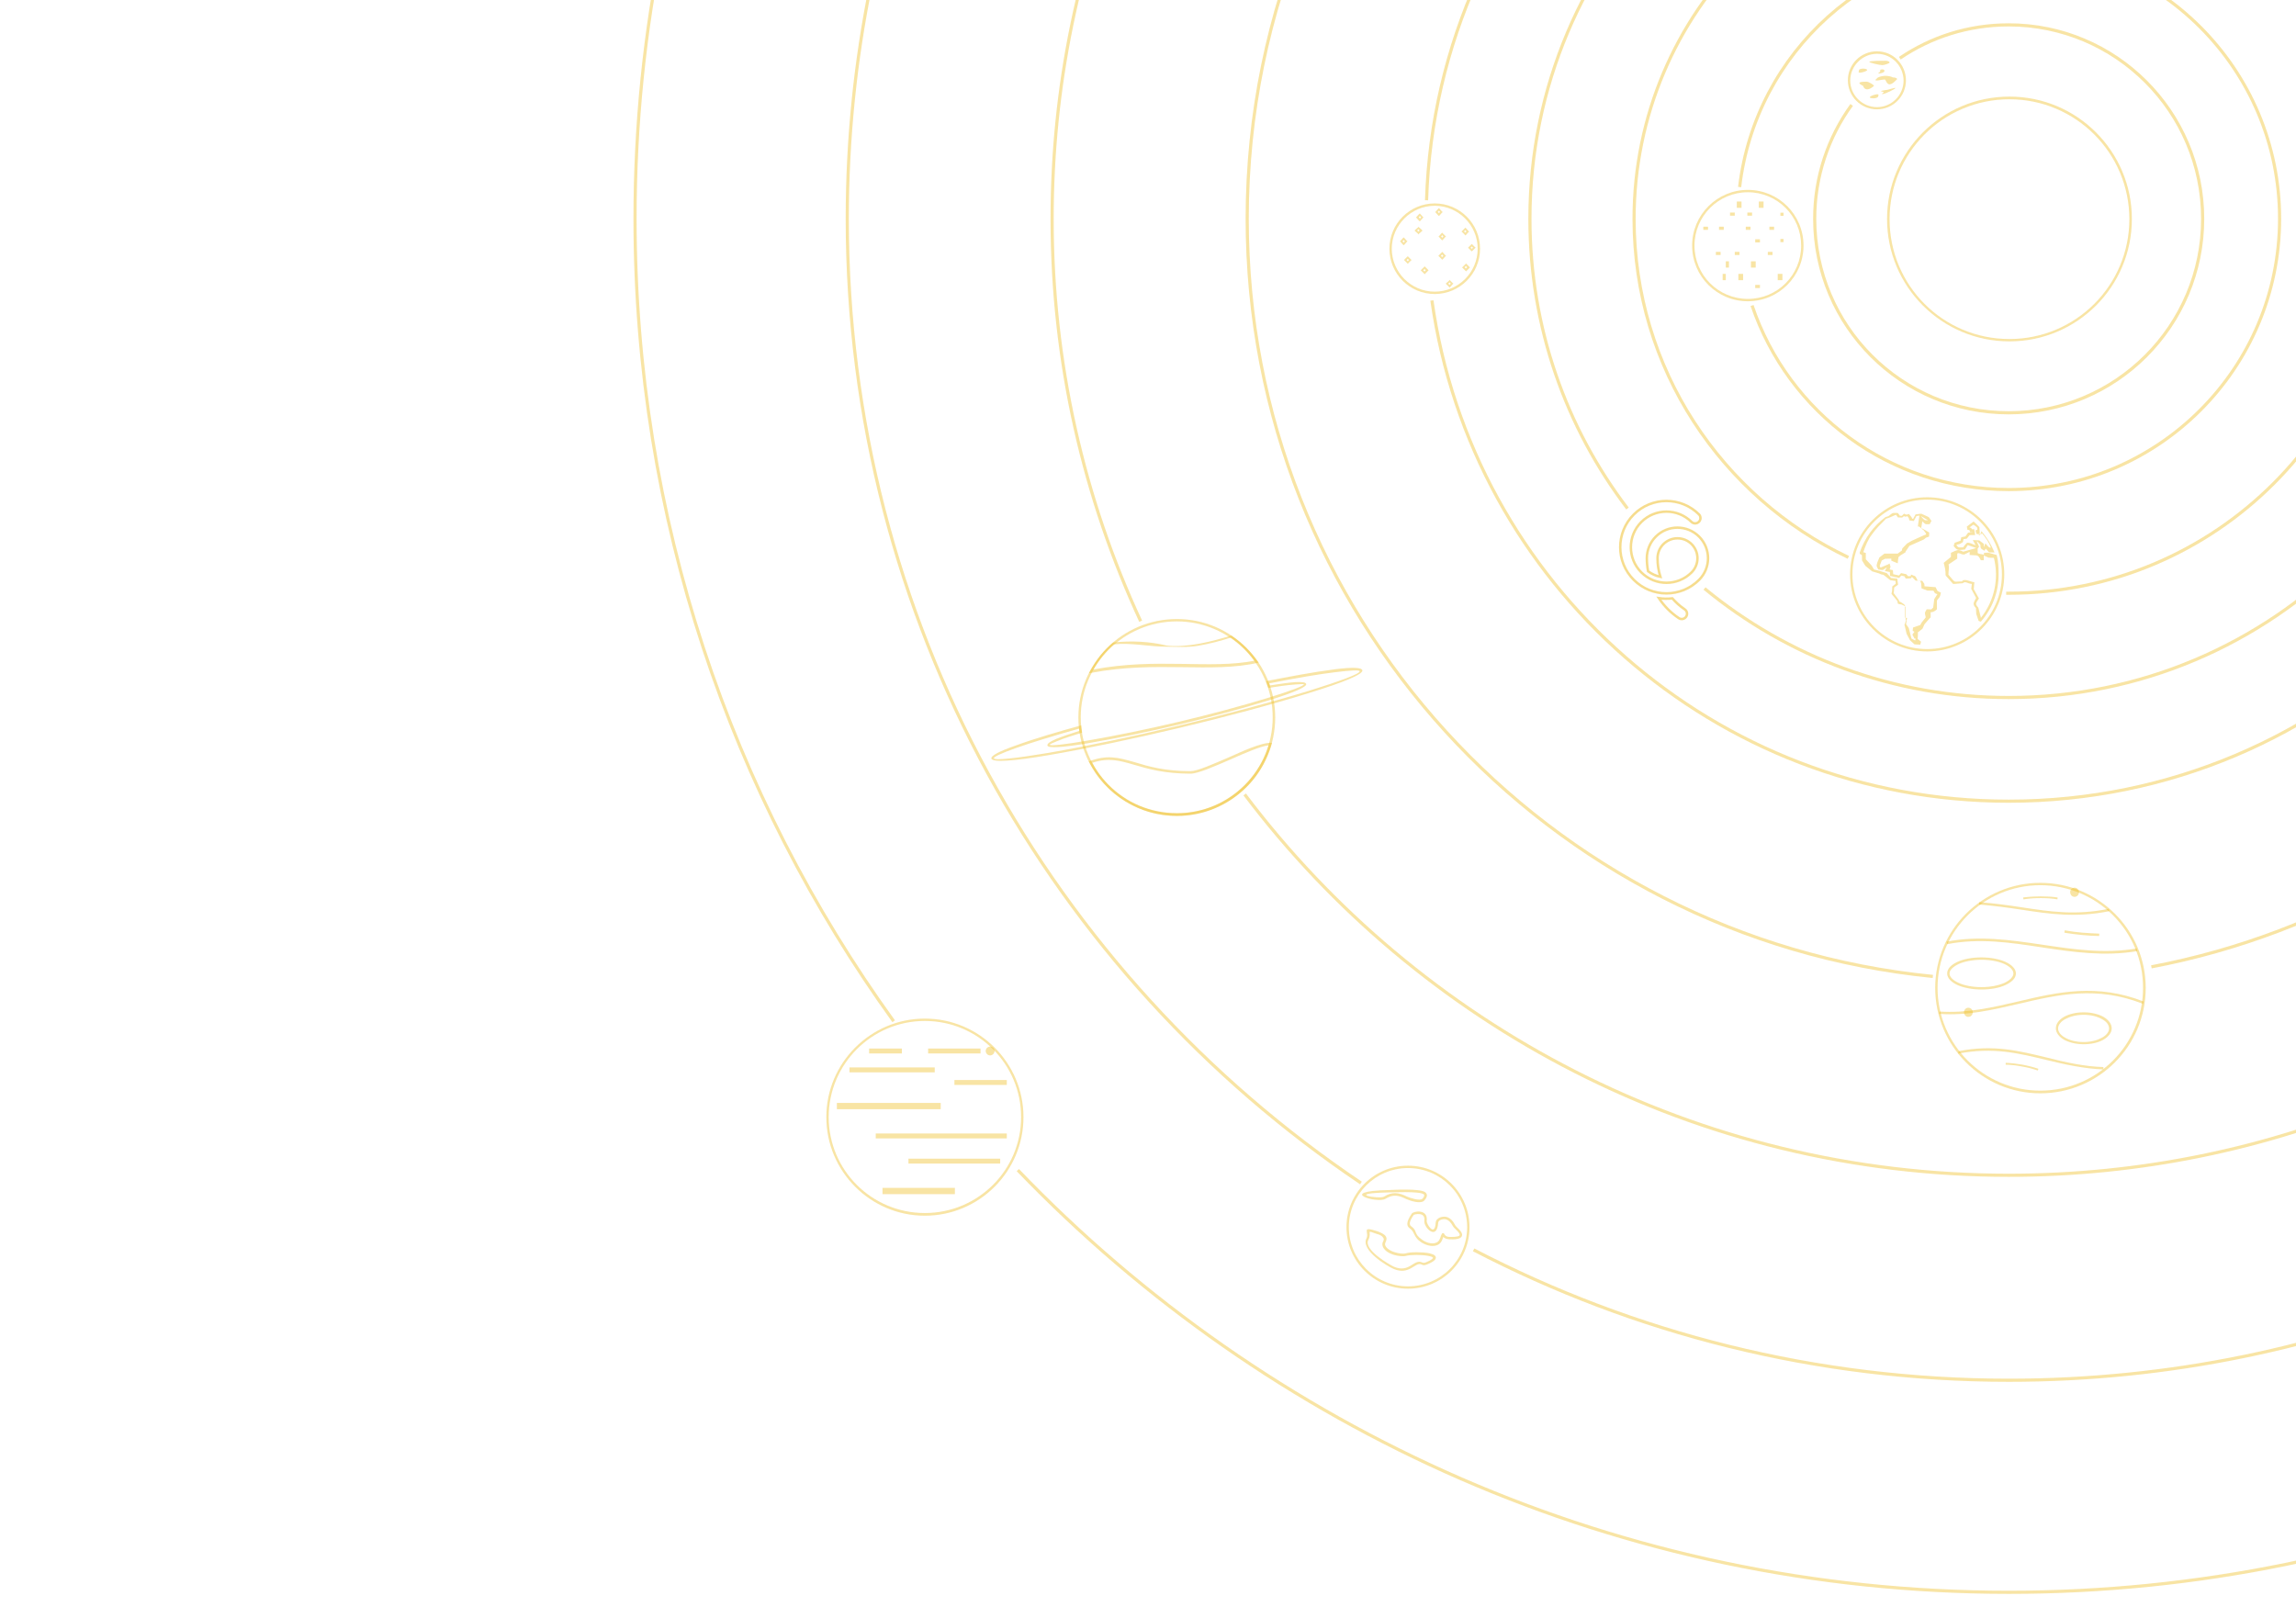 <?xml version="1.0" encoding="utf-8"?>
<!-- Generator: Adobe Illustrator 21.0.2, SVG Export Plug-In . SVG Version: 6.00 Build 0)  -->
<svg version="1.1" id="Layer_1" xmlns="http://www.w3.org/2000/svg" xmlns:xlink="http://www.w3.org/1999/xlink" x="0px" y="0px"
	 viewBox="0 0 1400 980" style="enable-background:new 0 0 1400 980;" xml:space="preserve">
<path style="opacity:0.4;fill:none;stroke:#EEBB1C;stroke-width:1.919;stroke-miterlimit:10;enable-background:new    ;" d="
	M1158.416,35.502c18.899-12.855,41.731-20.338,66.386-20.338c65.33,0,118.285,52.955,118.285,118.285
	s-52.955,118.285-118.285,118.285s-118.285-52.955-118.285-118.285c0-25.902,8.346-49.885,22.544-69.455"/>
<path style="opacity:0.4;fill:none;stroke:#EEBB1C;stroke-width:1.919;stroke-miterlimit:10;enable-background:new    ;" d="
	M1060.757,114.072c9.593-82.119,79.337-145.914,164.045-145.914c91.232,0,165.196,73.964,165.196,165.197
	s-73.964,165.197-165.196,165.197c-72.717,0-134.402-47.007-156.467-112.242"/>
<path style="opacity:0.4;fill:none;stroke:#EEBB1C;stroke-width:1.919;stroke-miterlimit:10;enable-background:new    ;" d="
	M1127.046,339.898c-77.226-36.646-130.661-115.311-130.661-206.448c0-126.152,102.265-228.416,228.416-228.416
	S1453.218,7.298,1453.218,133.45s-102.264,228.32-228.416,228.32c-0.48,0-1.055,0-1.535,0"/>
<path style="opacity:0.4;fill:none;stroke:#EEBB1C;stroke-width:1.919;stroke-miterlimit:10;enable-background:new    ;" d="
	M992.375,310.104c-37.333-49.044-59.497-110.261-59.497-176.654c0-161.225,130.699-291.924,291.924-291.924
	s291.924,130.699,291.924,291.924s-130.699,291.924-291.924,291.924c-70.432,0-135.039-24.943-185.468-66.478"/>
<path style="opacity:0.4;fill:none;stroke:#EEBB1C;stroke-width:1.919;stroke-miterlimit:10;enable-background:new    ;" d="
	M869.85,122.13c5.948-190.907,162.607-343.824,354.952-343.824c196.087,0,355.144,158.961,355.144,355.144
	s-158.961,355.144-355.144,355.144c-179.203,0-327.419-132.771-351.69-305.355"/>
<path style="opacity:0.4;fill:none;stroke:#EEBB1C;stroke-width:1.919;stroke-miterlimit:10;enable-background:new    ;" d="
	M1178.562,595.463C943.814,572.247,760.487,374.242,760.487,133.45c0-256.429,207.887-464.316,464.316-464.316
	s464.315,207.887,464.315,464.316c0,226.69-162.415,415.39-377.304,456.161"/>
<path style="opacity:0.4;fill:none;stroke:#EEBB1C;stroke-width:1.919;stroke-miterlimit:10;enable-background:new    ;" d="
	M695.54,378.847c-34.632-74.636-54.01-157.714-54.01-245.397c0-322.143,261.13-583.272,583.273-583.272
	s583.272,261.13,583.272,583.272s-261.129,583.272-583.272,583.272c-190.331,0-359.365-91.136-465.85-232.254"/>
<path style="opacity:0.4;fill:none;stroke:#EEBB1C;stroke-width:1.919;stroke-miterlimit:10;enable-background:new    ;" d="
	M829.846,721.423C640.858,594.216,516.625,378.367,516.625,133.45c0-391.119,317.058-708.273,708.273-708.273
	s708.273,317.058,708.273,708.273s-317.058,708.273-708.273,708.273c-117.71,0-228.704-28.684-326.364-79.528"/>
<path style="opacity:0.4;fill:none;stroke:#EEBB1C;stroke-width:1.919;stroke-miterlimit:10;enable-background:new    ;" d="
	M544.925,622.804C445.635,485.14,387.211,316.106,387.211,133.45c0-462.589,375.002-837.591,837.591-837.591
	s837.687,374.906,837.687,837.591s-375.002,837.591-837.591,837.591c-237.434,0-451.844-98.811-604.282-257.484"/>
<path style="opacity:0.4;fill:#EEBB1C;enable-background:new    ;" d="M1225.282,58.91c41.251,0,74.636,33.385,74.636,74.636
	s-33.385,74.636-74.636,74.636s-74.636-33.385-74.636-74.636S1184.031,58.91,1225.282,58.91L1225.282,58.91z M1225.282,60.541
	c-40.484,0-73.101,32.713-73.101,73.101c0,40.484,32.617,73.101,73.101,73.101c40.292,0,73.101-32.617,73.101-73.101
	C1298.383,93.254,1265.574,60.541,1225.282,60.541L1225.282,60.541z"/>
<path style="opacity:0.4;fill:#EEBB1C;enable-background:new    ;" d="M1136.064,41.834c1.439,0,2.494,0.48,2.494,0.863
	c0,0.576-3.07,1.631-4.509,1.631c-1.343,0-0.48-1.055-0.48-1.631C1133.57,42.314,1134.721,41.834,1136.064,41.834L1136.064,41.834z"
	/>
<path style="opacity:0.4;fill:#EEBB1C;enable-background:new    ;" d="M1149.591,37.037c1.439,0,2.59,0.48,2.59,1.055
	s-3.166,1.631-4.509,1.631c-1.439,0-7.866-1.439-7.866-2.015C1139.805,37.037,1148.248,37.037,1149.591,37.037L1149.591,37.037z"/>
<path style="opacity:0.4;fill:#EEBB1C;enable-background:new    ;" d="M1154.195,47.206c1.439,0,2.59,0.48,2.59,1.055
	c-6.427,7.003-6.332,0.192-7.675,0.192c-1.439,0-7.866,1.823-4.605-0.672C1144.506,47.206,1149.591,45,1154.195,47.206
	L1154.195,47.206z"/>
<path style="opacity:0.4;fill:#EEBB1C;enable-background:new    ;" d="M1147.672,42.314c1.439,0,1.343,0.576,1.343,1.151
	s-1.919,1.343-3.262,1.343c-1.439,0,0.672-0.672,0.672-1.247C1146.425,42.985,1146.233,42.314,1147.672,42.314L1147.672,42.314z"/>
<path style="opacity:0.4;fill:#EEBB1C;enable-background:new    ;" d="M1149.974,54.881c1.343,0,5.756-1.727,5.756-1.151
	c0,0.48-6.332,3.645-7.771,3.645c-1.343,0,0.671-0.672,0.671-1.247C1147.768,55.744,1144.698,55.648,1149.974,54.881
	L1149.974,54.881z"/>
<path style="opacity:0.4;fill:#EEBB1C;enable-background:new    ;" d="M1144.602,57.471c1.343,0,0.672,0.672,0.672,1.247
	c0,0.576-1.343,1.247-2.686,1.247C1137.599,59.965,1141.148,57.951,1144.602,57.471L1144.602,57.471z"/>
<path style="opacity:0.4;fill:#EEBB1C;enable-background:new    ;" d="M1138.079,49.796c1.439,0,4.605,2.015,4.605,2.59
	c-3.07,2.686-5.66,2.974-6.715-0.096C1136.064,52.291,1129.828,49.796,1138.079,49.796L1138.079,49.796z"/>
<path style="opacity:0.4;fill:#EEBB1C;enable-background:new    ;" d="M1144.506,31.281c9.785,0,17.652,7.962,17.652,17.748
	s-7.963,17.652-17.652,17.652c-9.881,0-17.748-7.962-17.748-17.652C1126.663,39.244,1134.625,31.281,1144.506,31.281
	L1144.506,31.281z M1144.506,32.816c-8.922,0-16.309,7.387-16.309,16.309s7.387,16.213,16.309,16.213
	c8.922,0,16.213-7.291,16.213-16.213C1160.623,40.107,1153.428,32.816,1144.506,32.816L1144.506,32.816z"/>
<path style="opacity:0.4;fill:#EEBB1C;enable-background:new    ;" d="M1065.745,115.798c18.803,0,33.96,15.157,33.96,33.96
	s-15.157,33.96-33.96,33.96c-18.803,0-33.96-15.157-33.96-33.96S1047.038,115.798,1065.745,115.798L1065.745,115.798z
	 M1065.745,117.237c-17.939,0-32.521,14.582-32.521,32.521c0,18.035,14.582,32.521,32.521,32.521
	c18.035,0,32.521-14.486,32.521-32.521C1098.266,131.819,1083.781,117.237,1065.745,117.237L1065.745,117.237z"/>
<polygon style="opacity:0.4;fill:none;stroke:#EEBB1C;stroke-width:1.919;stroke-miterlimit:10;enable-background:new    ;" points="
	1054.905,130.572 1057.783,130.572 1057.783,130.572 "/>
<polygon style="opacity:0.4;fill:none;stroke:#EEBB1C;stroke-width:1.919;stroke-miterlimit:10;enable-background:new    ;" points="
	1038.596,139.206 1041.474,139.206 1041.474,139.206 "/>
<polygon style="opacity:0.4;fill:none;stroke:#EEBB1C;stroke-width:1.919;stroke-miterlimit:10;enable-background:new    ;" points="
	1048.189,139.206 1051.067,139.206 1051.067,139.206 "/>
<polygon style="opacity:0.4;fill:none;stroke:#EEBB1C;stroke-width:1.919;stroke-miterlimit:10;enable-background:new    ;" points="
	1065.457,130.572 1068.335,130.572 1068.335,130.572 "/>
<rect x="1059.03" y="122.897" style="opacity:0.4;fill:#EEBB1C;enable-background:new    ;" width="2.878" height="3.837"/>
<rect x="1072.46" y="122.897" style="opacity:0.4;fill:#EEBB1C;enable-background:new    ;" width="2.878" height="3.837"/>
<polygon style="opacity:0.4;fill:none;stroke:#EEBB1C;stroke-width:1.919;stroke-miterlimit:10;enable-background:new    ;" points="
	1064.498,139.206 1067.376,139.206 1067.376,139.206 "/>
<polygon style="opacity:0.4;fill:none;stroke:#EEBB1C;stroke-width:1.919;stroke-miterlimit:10;enable-background:new    ;" points="
	1070.254,146.881 1073.132,146.881 1073.132,146.881 "/>
<polygon style="opacity:0.4;fill:none;stroke:#EEBB1C;stroke-width:1.919;stroke-miterlimit:10;enable-background:new    ;" points="
	1078.888,139.206 1081.766,139.206 1081.766,139.206 "/>
<polygon style="opacity:0.4;fill:none;stroke:#EEBB1C;stroke-width:1.919;stroke-miterlimit:10;enable-background:new    ;" points="
	1085.603,146.689 1087.522,146.689 1087.522,146.689 "/>
<polygon style="opacity:0.4;fill:none;stroke:#EEBB1C;stroke-width:1.919;stroke-miterlimit:10;enable-background:new    ;" points="
	1085.603,130.668 1087.522,130.668 1087.522,130.668 "/>
<polygon style="opacity:0.4;fill:none;stroke:#EEBB1C;stroke-width:1.919;stroke-miterlimit:10;enable-background:new    ;" points="
	1046.271,154.555 1049.149,154.555 1049.149,154.555 "/>
<polygon style="opacity:0.4;fill:none;stroke:#EEBB1C;stroke-width:1.919;stroke-miterlimit:10;enable-background:new    ;" points="
	1057.783,154.555 1060.661,154.555 1060.661,154.555 "/>
<polygon style="opacity:0.4;fill:none;stroke:#EEBB1C;stroke-width:1.919;stroke-miterlimit:10;enable-background:new    ;" points="
	1077.929,154.555 1080.807,154.555 1080.807,154.555 "/>
<rect x="1067.664" y="159.352" style="opacity:0.4;fill:#EEBB1C;enable-background:new    ;" width="2.878" height="3.837"/>
<rect x="1052.315" y="159.352" style="opacity:0.4;fill:#EEBB1C;enable-background:new    ;" width="1.919" height="3.837"/>
<rect x="1059.989" y="167.027" style="opacity:0.4;fill:#EEBB1C;enable-background:new    ;" width="2.878" height="3.837"/>
<polygon style="opacity:0.4;fill:none;stroke:#EEBB1C;stroke-width:1.919;stroke-miterlimit:10;enable-background:new    ;" points="
	1070.254,174.701 1073.132,174.701 1073.132,174.701 "/>
<rect x="1050.396" y="167.027" style="opacity:0.4;fill:#EEBB1C;enable-background:new    ;" width="1.919" height="3.837"/>
<rect x="1083.972" y="167.027" style="opacity:0.4;fill:#EEBB1C;enable-background:new    ;" width="2.878" height="3.837"/>
<path style="opacity:0.4;fill:#EEBB1C;enable-background:new    ;" d="M874.839,124.049c15.253,0,27.629,12.375,27.629,27.629
	c0,15.253-12.375,27.629-27.629,27.629s-27.629-12.375-27.629-27.629C847.21,136.424,859.585,124.049,874.839,124.049
	L874.839,124.049z M874.839,125.488c-14.39,0-26.19,11.8-26.19,26.19s11.8,26.19,26.19,26.19c14.39,0,26.19-11.8,26.19-26.19
	S889.229,125.488,874.839,125.488L874.839,125.488z"/>
<path style="opacity:0.4;fill:#EEBB1C;enable-background:new    ;" d="M854.021,146.785l1.439-1.631l0.48-0.384l0.384,0.384
	l1.439,1.631l0.48,0.384l-0.48,0.384l-1.439,1.631l-0.384,0.384l-0.48-0.384l-1.439-1.631l-0.384-0.384L854.021,146.785z
	 M855.94,146.401l-0.767,0.767l0.767,0.767l0.672-0.767L855.94,146.401z"/>
<path style="opacity:0.4;fill:#EEBB1C;enable-background:new    ;" d="M862.943,140.165l1.631-1.439l0.384-0.384l0.384,0.384
	l1.631,1.439l0.384,0.48l-0.384,0.384l-1.631,1.439l-0.384,0.48l-0.384-0.48l-1.631-1.439l-0.384-0.384L862.943,140.165z
	 M864.862,139.782l-0.767,0.767l0.767,0.672l0.767-0.672L864.862,139.782z"/>
<path style="opacity:0.4;fill:#EEBB1C;enable-background:new    ;" d="M863.806,132.203l1.439-1.631l0.48-0.384l0.384,0.384
	l1.439,1.631l0.48,0.384l-0.48,0.384l-1.439,1.631l-0.384,0.384l-0.48-0.384l-1.439-1.631l-0.384-0.384L863.806,132.203z
	 M865.821,131.723l-0.767,0.767l0.767,0.767l0.767-0.767L865.821,131.723z"/>
<path style="opacity:0.4;fill:#EEBB1C;enable-background:new    ;" d="M856.515,158.105l1.439-1.439l0.48-0.384l0.384,0.384
	l1.439,1.439l0.48,0.48l-0.48,0.384l-1.439,1.439l-0.384,0.48l-0.48-0.48l-1.439-1.439l-0.384-0.384L856.515,158.105z
	 M858.434,157.817l-0.767,0.767l0.767,0.767l0.672-0.767L858.434,157.817z"/>
<path style="opacity:0.4;fill:#EEBB1C;enable-background:new    ;" d="M877.525,143.907l1.439-1.631l0.48-0.384l0.384,0.48
	l1.439,1.439l0.48,0.384l-0.48,0.384l-1.439,1.631l-0.384,0.384l-0.48-0.384l-1.439-1.631l-0.384-0.384L877.525,143.907z
	 M879.443,143.427l-0.767,0.767l0.767,0.767l0.672-0.767L879.443,143.427z"/>
<path style="opacity:0.4;fill:#EEBB1C;enable-background:new    ;" d="M875.51,128.941l1.439-1.631l0.48-0.384l0.384,0.384
	l1.439,1.631l0.48,0.384l-0.48,0.384l-1.439,1.631l-0.384,0.384l-0.48-0.384l-1.439-1.631l-0.384-0.384L875.51,128.941z
	 M877.429,128.462l-0.767,0.767l0.767,0.767l0.672-0.767L877.429,128.462z"/>
<path style="opacity:0.4;fill:#EEBB1C;enable-background:new    ;" d="M877.429,155.611l1.631-1.631l0.384-0.384l0.384,0.384
	l1.439,1.631l0.48,0.384l-0.48,0.384l-1.439,1.631l-0.384,0.384l-0.384-0.384l-1.631-1.631l-0.384-0.384L877.429,155.611z
	 M879.347,155.227l-0.767,0.767l0.767,0.767l0.767-0.767L879.347,155.227z"/>
<path style="opacity:0.4;fill:#EEBB1C;enable-background:new    ;" d="M891.531,140.837l1.631-1.631l0.384-0.384l0.384,0.384
	l1.439,1.631l0.48,0.384l-0.48,0.384l-1.439,1.631l-0.384,0.384l-0.48-0.576l-1.631-1.631l-0.288-0.288L891.531,140.837z
	 M893.45,140.357l-0.767,0.767l0.767,0.767l0.767-0.767L893.45,140.357z"/>
<path style="opacity:0.4;fill:#EEBB1C;enable-background:new    ;" d="M866.684,164.436l1.631-1.631l0.384-0.384l0.384,0.384
	l1.631,1.631l0.384,0.384l-0.384,0.384l-1.631,1.631l-0.384,0.384l-0.384-0.384l-1.631-1.631l-0.384-0.384L866.684,164.436z
	 M868.603,164.053l-0.767,0.767l0.767,0.767l0.767-0.767L868.603,164.053z"/>
<path style="opacity:0.4;fill:#EEBB1C;enable-background:new    ;" d="M891.915,162.71l1.631-1.631l0.384-0.384l0.384,0.384
	l1.631,1.631l0.384,0.384l-0.384,0.384l-1.631,1.631l-0.384,0.384l-0.384-0.384l-1.631-1.631l-0.384-0.384L891.915,162.71z
	 M893.833,162.23l-0.767,0.767l0.767,0.767l0.767-0.767L893.833,162.23z"/>
<path style="opacity:0.4;fill:#EEBB1C;enable-background:new    ;" d="M881.938,172.591l1.631-1.439l0.384-0.48l0.384,0.48
	l1.439,1.439l0.48,0.384l-0.48,0.384l-1.439,1.631l-0.384,0.384l-0.384-0.384l-1.631-1.631l-0.384-0.384L881.938,172.591z
	 M883.856,172.207l-0.767,0.767l0.767,0.767l0.767-0.767L883.856,172.207z"/>
<path style="opacity:0.4;fill:#EEBB1C;enable-background:new    ;" d="M895.56,150.622l1.439-1.439l0.48-0.384l0.384,0.384
	l1.439,1.439l0.48,0.384l-0.48,0.48l-1.439,1.439l-0.384,0.384l-0.48-0.384l-1.439-1.439l-0.384-0.48L895.56,150.622z
	 M897.479,150.334l-0.767,0.672l0.767,0.767l0.672-0.767L897.479,150.334z"/>
<path style="opacity:0.4;fill:#EEBB1C;enable-background:new    ;" d="M1175.109,303.251c25.902,0,47.007,21.105,47.007,47.007
	c0,25.902-21.105,47.007-47.007,47.007s-47.007-21.105-47.007-47.007C1128.102,324.357,1149.207,303.251,1175.109,303.251
	L1175.109,303.251z M1175.109,304.69c-25.134,0-45.568,20.434-45.568,45.568c0,25.134,20.434,45.568,45.568,45.568
	s45.568-20.434,45.568-45.568C1220.677,325.124,1200.243,304.69,1175.109,304.69L1175.109,304.69z"/>
<path style="opacity:0.4;fill:#EEBB1C;enable-background:new    ;" d="M1206.958,321.479l0.192,3.55l-0.672,1.247h0.863
	l0.864-2.398c3.645,4.413,5.756,7.771,7.962,13.047l-3.358-0.096c-0.672-0.767-1.343-1.631-2.015-2.302l-0.768,1.343
	c-2.11-1.343-2.398-1.055-2.494-3.645l-1.823-2.015h-0.384l1.439,3.166l-0.863,1.151l-6.044-2.111l-1.727,2.686
	c-4.125,0.384-4.797,0.767-6.907-2.206l0.671-1.919l3.55-1.247l0.48-2.111l2.494-0.48l1.631-2.302
	c0.863-0.096,1.631-0.384,2.59-0.384l-0.096-0.096l-1.247,0.096l-0.48-1.247l-1.151-0.096l-0.384-2.015l4.125-3.07
	C1204.656,319.08,1205.807,320.232,1206.958,321.479L1206.958,321.479z M1203.313,319.944l-2.302,1.631v0.192l0.863,0.096
	l0.48,0.863h1.439l0.576,3.55h-2.11l-1.343,0.096l-1.631,2.111l-2.015,0.288l-0.384,1.823c-2.015,1.247-1.439,1.151-3.741,1.535
	l-0.096,0.48c1.151,1.727,2.015,1.151,4.125,1.151l0.48-0.863c1.631-1.727,1.343-2.398,3.837-1.631l3.166,1.247l-1.727-3.166
	l3.933,0.192l2.782,2.111v1.727l0.096,0.192l0.864-2.206c1.055,1.055,1.919,2.59,2.878,2.59h0.48
	c-1.439-3.837-3.166-5.948-5.564-8.922l-0.192,0.672h-2.974l-0.671-2.206l1.151-0.48v-0.767
	C1205.807,321.479,1204.177,320.615,1203.313,319.944L1203.313,319.944z M1218.662,350.45c0,10.649-3.837,20.722-10.84,28.684
	l-1.343-0.48l-1.439-4.221l-0.192-3.645c-2.398-2.398-1.343-3.262,0.096-6.14l-2.974-5.564l0.384-2.974
	c-2.59-0.192-3.933-1.823-5.372-0.576l-0.48,0.192c-1.919,0-3.741,0.384-5.564,0.384l-4.509-5.084l-0.096-0.48
	c0-2.878-0.384-4.509-1.151-7.291l4.413-3.645v-2.494c3.837-1.727,4.317-2.302,7.483-0.672l8.826-2.494v3.166
	c0,0.192,0,0.48,3.837,1.151v-1.151l2.59-0.096l5.18,1.439C1218.566,342.488,1218.662,346.517,1218.662,350.45L1218.662,350.45z
	 M1215.784,340.186l-3.166-0.096l-2.974-1.343v2.878h-1.823c-1.919-3.837-2.015-2.686-6.811-3.166v-1.919l-3.358,1.631l-1.151-0.096
	c-2.398-1.055-3.07-1.055-3.07,0.192v2.398l-5.276,3.55c0.48,2.015-0.096,4.221-0.096,6.236c4.893,5.564,2.494,4.125,8.25,4.125
	l0.576-0.672c1.919-0.767,4.605,0.863,7.003,1.151l-0.384,4.221l3.166,5.66c-1.439,2.59-2.878,3.07-0.384,5.564l1.439,5.564
	l0.096,0.767C1216.168,366.375,1218.95,352.849,1215.784,340.186L1215.784,340.186z M1133.953,337.02
	c2.974-8.73,8.346-16.213,15.733-21.681l1.823-0.576c3.166-2.398,1.919-1.919,5.756-1.919l1.151,1.631l1.247,0.096l1.343-1.343
	c1.631,0.767,1.247,0.767,2.974,0.192l1.631,2.015l0.384,0.863l0.576,0.096l1.439-2.686c1.055-0.096,2.686-0.48,3.646-0.384
	l4.413,2.015l1.631,2.302l-1.055,2.015c-3.262,0-2.11,0.384-4.509-1.727l-0.672,4.125c0.863,0.192,3.837,2.111,4.893,2.686
	l-0.096,2.494l-1.919,0.672l-1.247,1.055l-8.826,3.933l-2.398,3.55v0.384l-3.166,1.919l-1.247,1.151l-0.288,3.645l-3.933-1.631
	v-1.247l-3.837,0.096l-2.015,1.055l-1.247,3.262l0.48,1.055l4.605-1.919l0.959-0.576l0.576,2.015l-0.576,1.631l2.015,0.384
	l0.192,2.494l3.549,0.767l1.247-1.439l3.166,0.672l1.151,1.247l1.631-0.096l0.096-0.959c2.974,1.439,2.302,0,4.125,3.837h2.782
	l1.247,1.919l0.096,1.439l6.236,0.48h0.48l1.247,2.398l2.015,0.959c-0.576,3.07-0.48,2.206-2.398,4.797v5.372
	c-1.919,1.919-3.837,1.919-3.837,1.727v3.262l-0.48,0.384l-3.262,3.741l-1.247,2.782l-2.974,2.302h0.192c-0.384,0-0.096,0-1.151,0
	h1.151v1.343c0,1.247-0.096,1.439-0.192,2.494l2.11,1.727l-0.48,1.823l-3.549-0.192l-2.686-2.494l-2.11-3.933l-1.151-4.989
	l-0.192-0.192l1.055-3.166l-0.288-0.192v-7.675c0-0.576-2.302-1.631-2.398-1.631c-0.48,0-1.823-0.384-2.302-0.48l-0.384-1.727
	l-3.549-4.317l0.384-1.823l0.096-2.686l2.11-1.631l-0.096-1.727l-3.262-0.48l-4.125-3.262c-1.439-0.192-1.343-0.192-2.686-0.863
	l-4.221-1.247l-4.125-3.358l-2.015-3.262l-0.096-3.358l-1.247-0.672L1133.953,337.02z M1141.436,325.892
	c-2.494,3.262-3.933,6.907-5.276,10.84l1.535,0.48v3.837l3.549,3.837l1.439,2.398l3.454,0.863l2.398,0.767l1.919,0.576l2.686,2.974
	l3.741,0.384l0.48,3.741l-2.398,1.727l-0.096,2.111l-0.192,1.247l3.166,4.221l0.192,0.863c0.192,0.096,0.288,0.192,0.384,0.192
	c0.48,0,3.166,1.823,3.166,2.302v7.387l1.247,0.192l-0.576,3.837l1.631,2.302l1.631,6.428l3.741,2.015l-1.535-0.48
	c0-0.672,0.48-1.439,0.48-1.439h-0.768l-1.343-2.494l1.247-1.727l-1.055-0.576l0.192-2.015l4.413-1.535l0.863-1.535l2.494-3.166
	c-0.672-3.07-0.863-2.302,0.576-4.893l2.686,0.096l1.247-1.055l0.672-5.276l1.919-2.974c-1.823-0.576-1.439-0.48-2.398-2.111
	l-3.741-0.096l-3.55-1.343l-0.192-2.974l-0.672-1.727h-2.686l-2.207-2.206l-0.576,0.384v0.384l-3.262,0.192l-0.863-1.439
	l-1.919-0.384l-1.247,1.439l-5.564-1.247l-0.096-2.398l-3.07-0.576l1.247-2.302c-2.974,2.015-1.919,1.823-5.276,1.343
	c-1.151-2.398-1.247-1.727-0.576-4.221l1.247-3.07l3.07-2.398h8.538v3.166l-0.863,0.096l-0.672-1.823l1.343-1.631l2.302-1.631
	l0.288-1.343l2.878-2.974l2.974-1.727l7.195-3.262l1.343-0.48l0.096-0.576l-1.343-1.919l0,0l-2.878-2.398h-0.767l0.192-1.727
	l0.863-5.468c1.247,1.151,2.398,3.358,3.646,3.358h1.151l0.192-0.096l-4.797-2.782l-2.111,0.288l-1.631,3.07l-2.686-0.384
	l-0.384-1.439l-0.863-1.151c-0.768,0.384-1.343,0.384-2.11,0l-1.055,0.863l-2.59-0.096l-1.151-1.631l-4.221,1.823l-1.823,0.576
	C1147,319.368,1143.931,322.342,1141.436,325.892L1141.436,325.892z"/>
<path style="opacity:0.4;fill:#EEBB1C;enable-background:new    ;" d="M717.604,377.503c33.097,0,59.958,26.861,59.958,60.054
	c0,33.097-26.861,60.054-59.958,60.054c-33.193,0-60.054-26.957-60.054-60.054C657.55,404.365,684.412,377.503,717.604,377.503
	L717.604,377.503z M717.604,378.942c-32.425,0-58.615,26.286-58.615,58.519c0,32.329,26.19,58.423,58.615,58.423
	c32.329,0,58.423-26.19,58.423-58.423S749.838,378.942,717.604,378.942L717.604,378.942z"/>
<path style="opacity:0.4;fill:#EEBB1C;enable-background:new    ;" d="M725.951,470.271c4.125,0,13.814-4.317,23.599-8.538
	c6.236-2.686,19.474-9.21,26.094-8.73c-3.741,13.143-10.84,24.175-21.873,32.425c-10.073,7.579-22.64,12.088-36.167,12.088
	c-11.416,0-22.065-3.166-31.178-8.73c-9.977-6.044-17.268-14.198-22.544-24.463c11.224-4.125,17.268-2.59,28.3,0.576
	C700.241,467.393,710.218,470.271,725.951,470.271L725.951,470.271z M750.222,463.172c-9.977,4.317-19.858,8.634-24.271,8.634
	c-16.021,0-26.094-2.974-34.248-5.372c-8.922-2.59-15.733-4.605-25.71-1.247c4.893,9.306,12.279,16.98,21.201,22.448
	c8.826,5.372,19.283,8.346,30.411,8.346c13.143,0,25.422-4.317,35.207-11.8c9.785-7.387,17.076-17.652,20.721-29.643
	C769.12,454.921,759.623,458.951,750.222,463.172L750.222,463.172z"/>
<path style="opacity:0.4;fill:#EEBB1C;enable-background:new    ;" d="M639.515,460.485c-21.105,3.645-34.44,4.605-35.016,2.111
	c-0.384-1.727,4.797-4.413,14.294-7.771c13.143-4.797,26.957-8.73,40.484-12.471c0.096,1.439,0.384,2.974,0.576,4.413
	c-5.084,1.631-10.457,3.166-15.445,5.276c-2.878,1.151-4.413,1.919-4.317,2.111c0.192,0.863,8.922-0.096,22.928-2.494
	c35.111-6.044,76.363-15.733,110.515-26.19c13.622-4.221,21.777-7.291,21.489-8.154c0-0.192-1.823-0.192-5.084,0.096
	c-5.468,0.384-11.128,1.247-16.5,2.111c-0.48-1.343-1.055-2.686-1.439-4.125c13.814-2.686,28.108-5.468,42.306-7.291
	c10.073-1.247,16.021-1.151,16.404,0.672c0.576,2.398-11.8,7.483-32.138,13.718C752.716,436.79,686.522,452.427,639.515,460.485
	L639.515,460.485z M797.9,421.345c19.57-6.044,31.466-10.553,31.178-11.992c-0.192-0.863-5.564-0.576-14.87,0.576
	c-9.785,1.151-23.791,3.55-40.292,6.811l0.48,1.247c6.427-1.055,11.8-1.727,15.541-2.015c3.933-0.192,6.332,0.096,6.523,1.151
	c0.48,1.823-8.154,5.468-22.544,9.881c-34.248,10.553-75.499,20.242-110.707,26.286c-14.87,2.494-24.175,3.166-24.559,1.343
	c-0.192-1.151,1.631-2.398,5.18-3.933c3.262-1.343,8.154-3.07,14.294-4.989c-0.096-0.48-0.096-0.863-0.192-1.343
	c-16.117,4.509-29.451,8.634-38.661,11.896c-8.634,3.07-13.335,5.276-13.239,6.14c0.384,1.439,13.047,0.096,33.193-3.262
	C687.577,450.7,750.989,435.639,797.9,421.345L797.9,421.345z"/>
<path style="opacity:0.4;fill:#EEBB1C;enable-background:new    ;" d="M711.561,393.716c12.471,1.343,27.341-2.494,39.237-6.14
	c6.907,4.605,11.896,9.785,16.692,16.5c-28.78,6.715-62.165-1.343-102.073,6.236l-1.439,0.192c2.015-3.741,4.125-7.099,6.811-10.553
	c2.302-2.878,4.893-5.564,7.675-7.962l0.384-0.192C689.784,390.646,700.816,391.126,711.561,393.716L711.561,393.716z
	 M730.555,393.812c-6.715,1.151-13.239,0.576-19.187,0.576h-0.096c-10.649,0-21.393-2.59-32.138-1.439
	c-4.989,4.317-9.21,9.689-12.471,15.349c38.661-7.387,71.086,0,98.235-5.372c-3.933-5.468-8.826-10.265-14.39-14.102
	C744.082,390.934,737.271,392.661,730.555,393.812L730.555,393.812z"/>
<path style="opacity:0.4;fill:#EEBB1C;enable-background:new    ;" d="M1200.243,614.554c1.439,0,2.686,1.247,2.686,2.686
	c0,1.631-1.247,2.878-2.686,2.878c-1.631,0-2.686-1.247-2.686-2.878C1197.557,615.801,1198.708,614.554,1200.243,614.554
	L1200.243,614.554z"/>
<path style="opacity:0.4;fill:#EEBB1C;enable-background:new    ;" d="M1264.998,541.357c1.439,0,2.686,1.247,2.686,2.686
	c0,1.631-1.247,2.878-2.686,2.878c-1.631,0-2.686-1.247-2.686-2.878C1262.216,542.604,1263.367,541.357,1264.998,541.357
	L1264.998,541.357z"/>
<path style="opacity:0.4;fill:#EEBB1C;enable-background:new    ;" d="M1244.085,538.383c35.495,0,64.275,28.78,64.275,64.083
	c0,35.495-28.78,64.275-64.275,64.275c-35.303,0-64.083-28.78-64.083-64.275C1180.001,567.163,1208.781,538.383,1244.085,538.383
	L1244.085,538.383z M1244.085,539.822c-34.536,0-62.644,28.108-62.644,62.644c0,34.632,28.108,62.644,62.644,62.644
	c34.632,0,62.644-28.012,62.644-62.644C1306.825,567.93,1278.812,539.822,1244.085,539.822L1244.085,539.822z"/>
<path style="opacity:0.4;fill:#EEBB1C;enable-background:new    ;" d="M1206.767,550.183c8.634,0.576,18.131,1.919,26.286,3.166
	c16.884,2.59,32.713,4.989,52.763,0.863l0.384,1.439c-20.434,4.125-36.455,1.727-53.435-0.863
	c-8.154-1.247-17.364-2.494-25.998-3.166L1206.767,550.183L1206.767,550.183z"/>
<path style="opacity:0.4;fill:#EEBB1C;enable-background:new    ;" d="M1186.909,574.262c19.762-3.837,38.853-1.055,58.231,1.823
	c18.803,2.782,37.99,5.756,57.752,2.302l0.384,1.631c-20.146,3.358-39.333,0.576-58.327-2.302
	c-19.282-2.974-38.181-5.756-57.656-1.919L1186.909,574.262z"/>
<path style="opacity:0.4;fill:#EEBB1C;enable-background:new    ;" d="M1182.592,616.856c16.788,1.151,32.425-2.494,48.062-6.14
	c23.887-5.66,47.967-11.224,76.555,0.096l-0.576,1.343c-28.204-11.128-51.996-5.564-75.691,0
	c-15.733,3.645-31.466,7.387-48.542,6.14L1182.592,616.856z"/>
<path style="opacity:0.4;fill:#EEBB1C;enable-background:new    ;" d="M1194.295,641.031c21.489-4.221,37.03-0.096,53.531,3.837
	c11.224,2.878,23.216,5.564,34.728,5.852v1.439c-11.512-0.384-23.792-3.07-35.111-5.852c-16.405-3.933-32.138-7.962-53.435-3.741
	L1194.295,641.031z"/>
<path style="opacity:0.4;fill:#EEBB1C;enable-background:new    ;" d="M1208.206,583.855c5.756,0,10.84,1.055,14.582,2.686
	c3.933,1.823,6.427,4.317,6.427,7.099c0,2.878-2.494,5.276-6.427,7.099c-3.741,1.727-8.826,2.686-14.582,2.686
	c-5.66,0-10.841-1.055-14.582-2.686c-3.933-1.823-6.332-4.317-6.332-7.099c0-2.878,2.398-5.276,6.332-7.099
	C1197.365,584.815,1202.546,583.855,1208.206,583.855L1208.206,583.855z M1222.212,587.884c-3.646-1.631-8.538-2.59-14.006-2.59
	c-5.468,0-10.457,1.055-13.91,2.59c-3.358,1.631-5.564,3.645-5.564,5.756s2.11,4.221,5.564,5.756c3.549,1.631,8.538,2.59,13.91,2.59
	c5.564,0,10.457-1.055,14.006-2.59c3.358-1.631,5.468-3.645,5.468-5.756C1227.68,591.53,1225.665,589.515,1222.212,587.884
	L1222.212,587.884z"/>
<path style="opacity:0.4;fill:#EEBB1C;enable-background:new    ;" d="M1270.562,617.336c4.605,0,8.826,1.055,11.896,2.686
	c3.166,1.823,5.18,4.317,5.18,7.099c0,2.686-2.015,5.18-5.18,7.003c-3.07,1.727-7.291,2.686-11.896,2.686
	c-4.605,0-8.826-1.055-11.896-2.686c-3.166-1.823-5.084-4.317-5.084-7.003c0-2.878,1.919-5.276,5.084-7.099
	C1261.64,618.391,1265.861,617.336,1270.562,617.336L1270.562,617.336z M1281.594,621.461c-2.878-1.631-6.715-2.59-11.128-2.59
	c-4.413,0-8.25,1.055-11.128,2.59c-2.686,1.439-4.413,3.549-4.413,5.756c0,2.111,1.727,4.221,4.413,5.66
	c2.878,1.631,6.715,2.59,11.128,2.59c4.413,0,8.25-1.055,11.128-2.59c2.686-1.439,4.413-3.549,4.413-5.66
	C1286.007,624.915,1284.376,622.9,1281.594,621.461L1281.594,621.461z"/>
<path style="opacity:0.4;fill:#EEBB1C;enable-background:new    ;" d="M1258.954,567.355c3.837,0.672,7.483,1.151,11.032,1.439
	c3.358,0.192,6.811,0.48,10.073,0.576l-0.096,1.439c-3.262-0.096-6.523-0.192-10.073-0.576c-3.55-0.384-7.291-0.767-11.128-1.439
	L1258.954,567.355z"/>
<path style="opacity:0.4;fill:#EEBB1C;enable-background:new    ;" d="M1233.628,547.305c3.741-0.48,7.387-0.672,10.841-0.672
	c3.454,0,6.907,0.192,10.169,0.672l-0.096,1.151c-3.262-0.576-6.715-0.767-10.073-0.767c-3.55,0-7.003,0.192-10.649,0.767
	L1233.628,547.305z"/>
<path style="opacity:0.4;fill:#EEBB1C;enable-background:new    ;" d="M1223.075,648.13c3.837,0.192,6.811,0.576,10.169,1.151
	c3.549,0.672,6.523,1.439,9.689,2.494l-0.384,1.055c-3.166-1.055-5.948-1.823-9.401-2.398c-3.358-0.672-6.332-1.055-10.169-1.151
	v-1.151L1223.075,648.13L1223.075,648.13z"/>
<path style="opacity:0.4;fill:#EEBB1C;enable-background:new    ;" d="M858.53,710.871c20.721,0,37.51,16.788,37.51,37.51
	s-16.788,37.51-37.51,37.51s-37.51-16.788-37.51-37.51S837.808,710.871,858.53,710.871L858.53,710.871z M858.53,712.31
	c-19.858,0-36.071,16.213-36.071,36.071c0,19.954,16.213,36.071,36.071,36.071c19.954,0,36.071-16.117,36.071-36.071
	C894.601,728.522,878.484,712.31,858.53,712.31L858.53,712.31z"/>
<path style="opacity:0.4;fill:#EEBB1C;enable-background:new    ;" d="M846.826,725.74c2.302-0.096,19.474-1.151,22.352,1.439
	c1.247,1.055,1.343,2.59-0.672,4.893c-2.111,2.398-8.73,0.192-11.032-0.863c-4.797-2.398-8.154-2.974-12.759-0.096
	C839.727,734.086,814.305,726.412,846.826,725.74L846.826,725.74z M846.826,727.179c-27.629,0.576-5.66,4.221-2.974,2.59
	c5.084-3.166,9.018-2.59,14.198,0c1.727,0.767,7.866,2.782,9.305,1.247c1.247-1.343,1.343-2.302,0.767-2.686
	C865.917,726.316,847.977,727.179,846.826,727.179L846.826,727.179z"/>
<path style="opacity:0.4;fill:#EEBB1C;enable-background:new    ;" d="M869.946,744.639c-0.192,1.727,4.893,9.977,5.468,1.055
	c0.096-3.166,4.605-4.413,7.291-3.358c1.631,0.672,3.166,2.015,4.413,4.509c0.767,1.727,4.509,3.741,4.413,6.332
	c-0.096,1.631-1.919,2.878-7.675,2.59c-2.111-0.096-3.166-0.767-3.837-1.439c-0.767,2.302-1.343,4.125-3.933,5.084
	c-3.166,1.151-7.099-0.192-9.881-2.111c-4.317-2.974-3.55-6.14-6.619-8.25c-1.631-1.151-2.686-3.262,1.247-8.922
	C861.792,738.499,871.001,737.06,869.946,744.639L869.946,744.639z M868.507,744.447c0.767-5.852-6.332-3.741-6.427-3.645
	c-3.262,4.605-2.59,6.236-1.727,6.907c4.317,2.974,1.247,4.509,6.715,8.25c2.111,1.631,5.756,2.974,8.538,1.919
	c2.015-0.767,2.494-2.59,3.07-4.413c0.48-1.055,0.576-1.439,1.151-1.439c0.576-0.096,0.672,0.192,0.863,0.576
	c0.192,0.48,0.863,1.631,3.166,1.727c4.605,0.096,6.14-0.48,6.236-1.247c0-1.631-3.55-3.933-4.317-5.564
	c-1.151-2.111-2.398-3.262-3.645-3.741c-1.727-0.767-5.084,0-5.18,1.919C876.182,757.014,867.931,748.38,868.507,744.447
	L868.507,744.447z"/>
<path style="opacity:0.4;fill:#EEBB1C;enable-background:new    ;" d="M840.399,751.066c1.247,0.48,2.494,1.055,3.55,1.823
	c1.055,0.767,1.727,1.823,1.439,3.07c-0.096,1.151-0.863,1.727-0.863,2.974c0.096,0.863,0.767,1.823,1.727,2.59
	c1.151,0.863,2.494,1.631,4.125,2.111c2.494,0.767,5.18,1.151,6.907,0.672c2.686-0.863,10.073-0.863,14.39,0
	c1.247,0.384,2.302,0.672,2.974,1.151c0.863,0.672,1.151,1.439,0.576,2.494c-0.576,0.863-2.015,1.919-4.893,3.07
	c-2.015,0.863-2.686,0.576-3.549,0.096c-3.837-1.823-7.291,6.907-17.076,2.686c-3.837-1.631-20.146-11.416-16.5-18.611
	C835.122,751.45,829.366,747.325,840.399,751.066L840.399,751.066z M839.823,752.601c-7.771-2.686-2.878-1.631-5.468,3.549
	c-3.166,5.852,12.951,15.157,15.733,16.405c9.401,3.933,11.992-5.084,17.076-2.686c0.576,0.192,1.055,0.48,2.398-0.096
	c2.494-1.055,3.741-1.823,4.125-2.494c0.096-0.096,0.096-0.384-0.096-0.48c-0.48-0.384-1.247-0.672-2.398-0.863
	c-4.125-0.863-11.128-0.767-13.718-0.096c-1.823,0.576-4.989,0.192-7.867-0.672c-1.631-0.576-3.262-1.343-4.413-2.302
	c-1.343-1.151-2.111-2.398-2.302-3.741c-0.096-1.727,0.767-2.111,0.863-3.166c0.096-0.672-0.384-1.247-0.863-1.823
	C842.221,753.465,841.07,752.889,839.823,752.601L839.823,752.601z"/>
<path style="opacity:0.4;fill:#EEBB1C;enable-background:new    ;" d="M603.732,638.249c1.439,0,2.686,1.151,2.686,2.686
	c0,1.439-1.247,2.686-2.686,2.686c-1.439,0-2.686-1.247-2.686-2.686C601.046,639.4,602.293,638.249,603.732,638.249L603.732,638.249
	z"/>
<path style="opacity:0.4;fill:#EEBB1C;enable-background:new    ;" d="M563.92,621.173c33.193,0,60.15,26.957,60.15,60.054
	c0,33.193-26.957,60.15-60.15,60.15c-33.097,0-60.054-26.957-60.054-60.15C503.866,648.13,530.919,621.173,563.92,621.173
	L563.92,621.173z M563.92,622.612c-32.329,0-58.615,26.286-58.615,58.615c0,32.425,26.286,58.519,58.615,58.519
	c32.425,0,58.711-26.19,58.711-58.519C622.631,648.898,596.345,622.612,563.92,622.612L563.92,622.612z"/>
<polygon style="opacity:0.4;fill:none;stroke:#EEBB1C;stroke-width:3;stroke-miterlimit:10;enable-background:new    ;" points="
	529.96,640.935 549.914,640.935 549.914,640.935 "/>
<polygon style="opacity:0.4;fill:none;stroke:#EEBB1C;stroke-width:3;stroke-miterlimit:10;enable-background:new    ;" points="
	565.934,640.935 597.88,640.935 597.88,640.935 "/>
<polygon style="opacity:0.4;fill:none;stroke:#EEBB1C;stroke-width:3;stroke-miterlimit:10;enable-background:new    ;" points="
	517.968,652.447 569.964,652.447 569.964,652.447 "/>
<polygon style="opacity:0.4;fill:none;stroke:#EEBB1C;stroke-width:3;stroke-miterlimit:10;enable-background:new    ;" points="
	581.955,660.122 613.901,660.122 613.901,660.122 "/>
<rect x="510.293" y="672.593" style="opacity:0.4;fill:#EEBB1C;enable-background:new    ;" width="63.316" height="3.837"/>
<polygon style="opacity:0.4;fill:none;stroke:#EEBB1C;stroke-width:3;stroke-miterlimit:10;enable-background:new    ;" points="
	533.989,692.739 613.901,692.739 613.901,692.739 "/>
<polygon style="opacity:0.4;fill:none;stroke:#EEBB1C;stroke-width:3;stroke-miterlimit:10;enable-background:new    ;" points="
	553.943,708.088 609.872,708.088 609.872,708.088 "/>
<rect x="538.114" y="724.397" style="opacity:0.4;fill:#EEBB1C;enable-background:new    ;" width="44.129" height="3.837"/>
<path id="logo--icono" style="fill:none;stroke:#EEBB1C;stroke-width:1.5;stroke-miterlimit:10;stroke-opacity:0.5;" d="
	M1028.142,376.063c-0.994,1.488-3.006,1.888-4.494,0.894c-0.002-0.001-0.004-0.003-0.006-0.004
	c-4.805-3.218-8.927-7.354-12.13-12.17c2.72,0.399,5.48,0.44,8.21,0.12c2.196,2.551,4.725,4.794,7.52,6.67
	C1028.729,372.565,1029.132,374.574,1028.142,376.063z M1036.022,327.233c-7.29-7.285-19.105-7.281-26.389,0.009
	c-3.494,3.497-5.458,8.237-5.461,13.181l0,0c0.011,2.661,0.262,5.315,0.75,7.93c2.212,1.693,4.78,2.859,7.51,3.41
	c-1.156-3.666-1.742-7.487-1.74-11.33l0,0c0.005-6.721,5.458-12.166,12.179-12.161c6.721,0.005,12.166,5.458,12.161,12.179
	c-0.002,3.222-1.283,6.312-3.56,8.592c-8.475,8.474-22.214,8.473-30.688-0.002s-8.473-22.214,0.002-30.688
	c8.474-8.473,22.213-8.473,30.687,0c1.34,1.186,3.387,1.062,4.574-0.278c1.095-1.236,1.084-3.098-0.024-4.322
	c-11.007-10.995-28.843-10.985-39.838,0.022c-10.995,11.007-10.985,28.843,0.022,39.838c10.999,10.987,28.818,10.987,39.817,0
	C1043.292,346.322,1043.292,334.524,1036.022,327.233z"/>
</svg>
